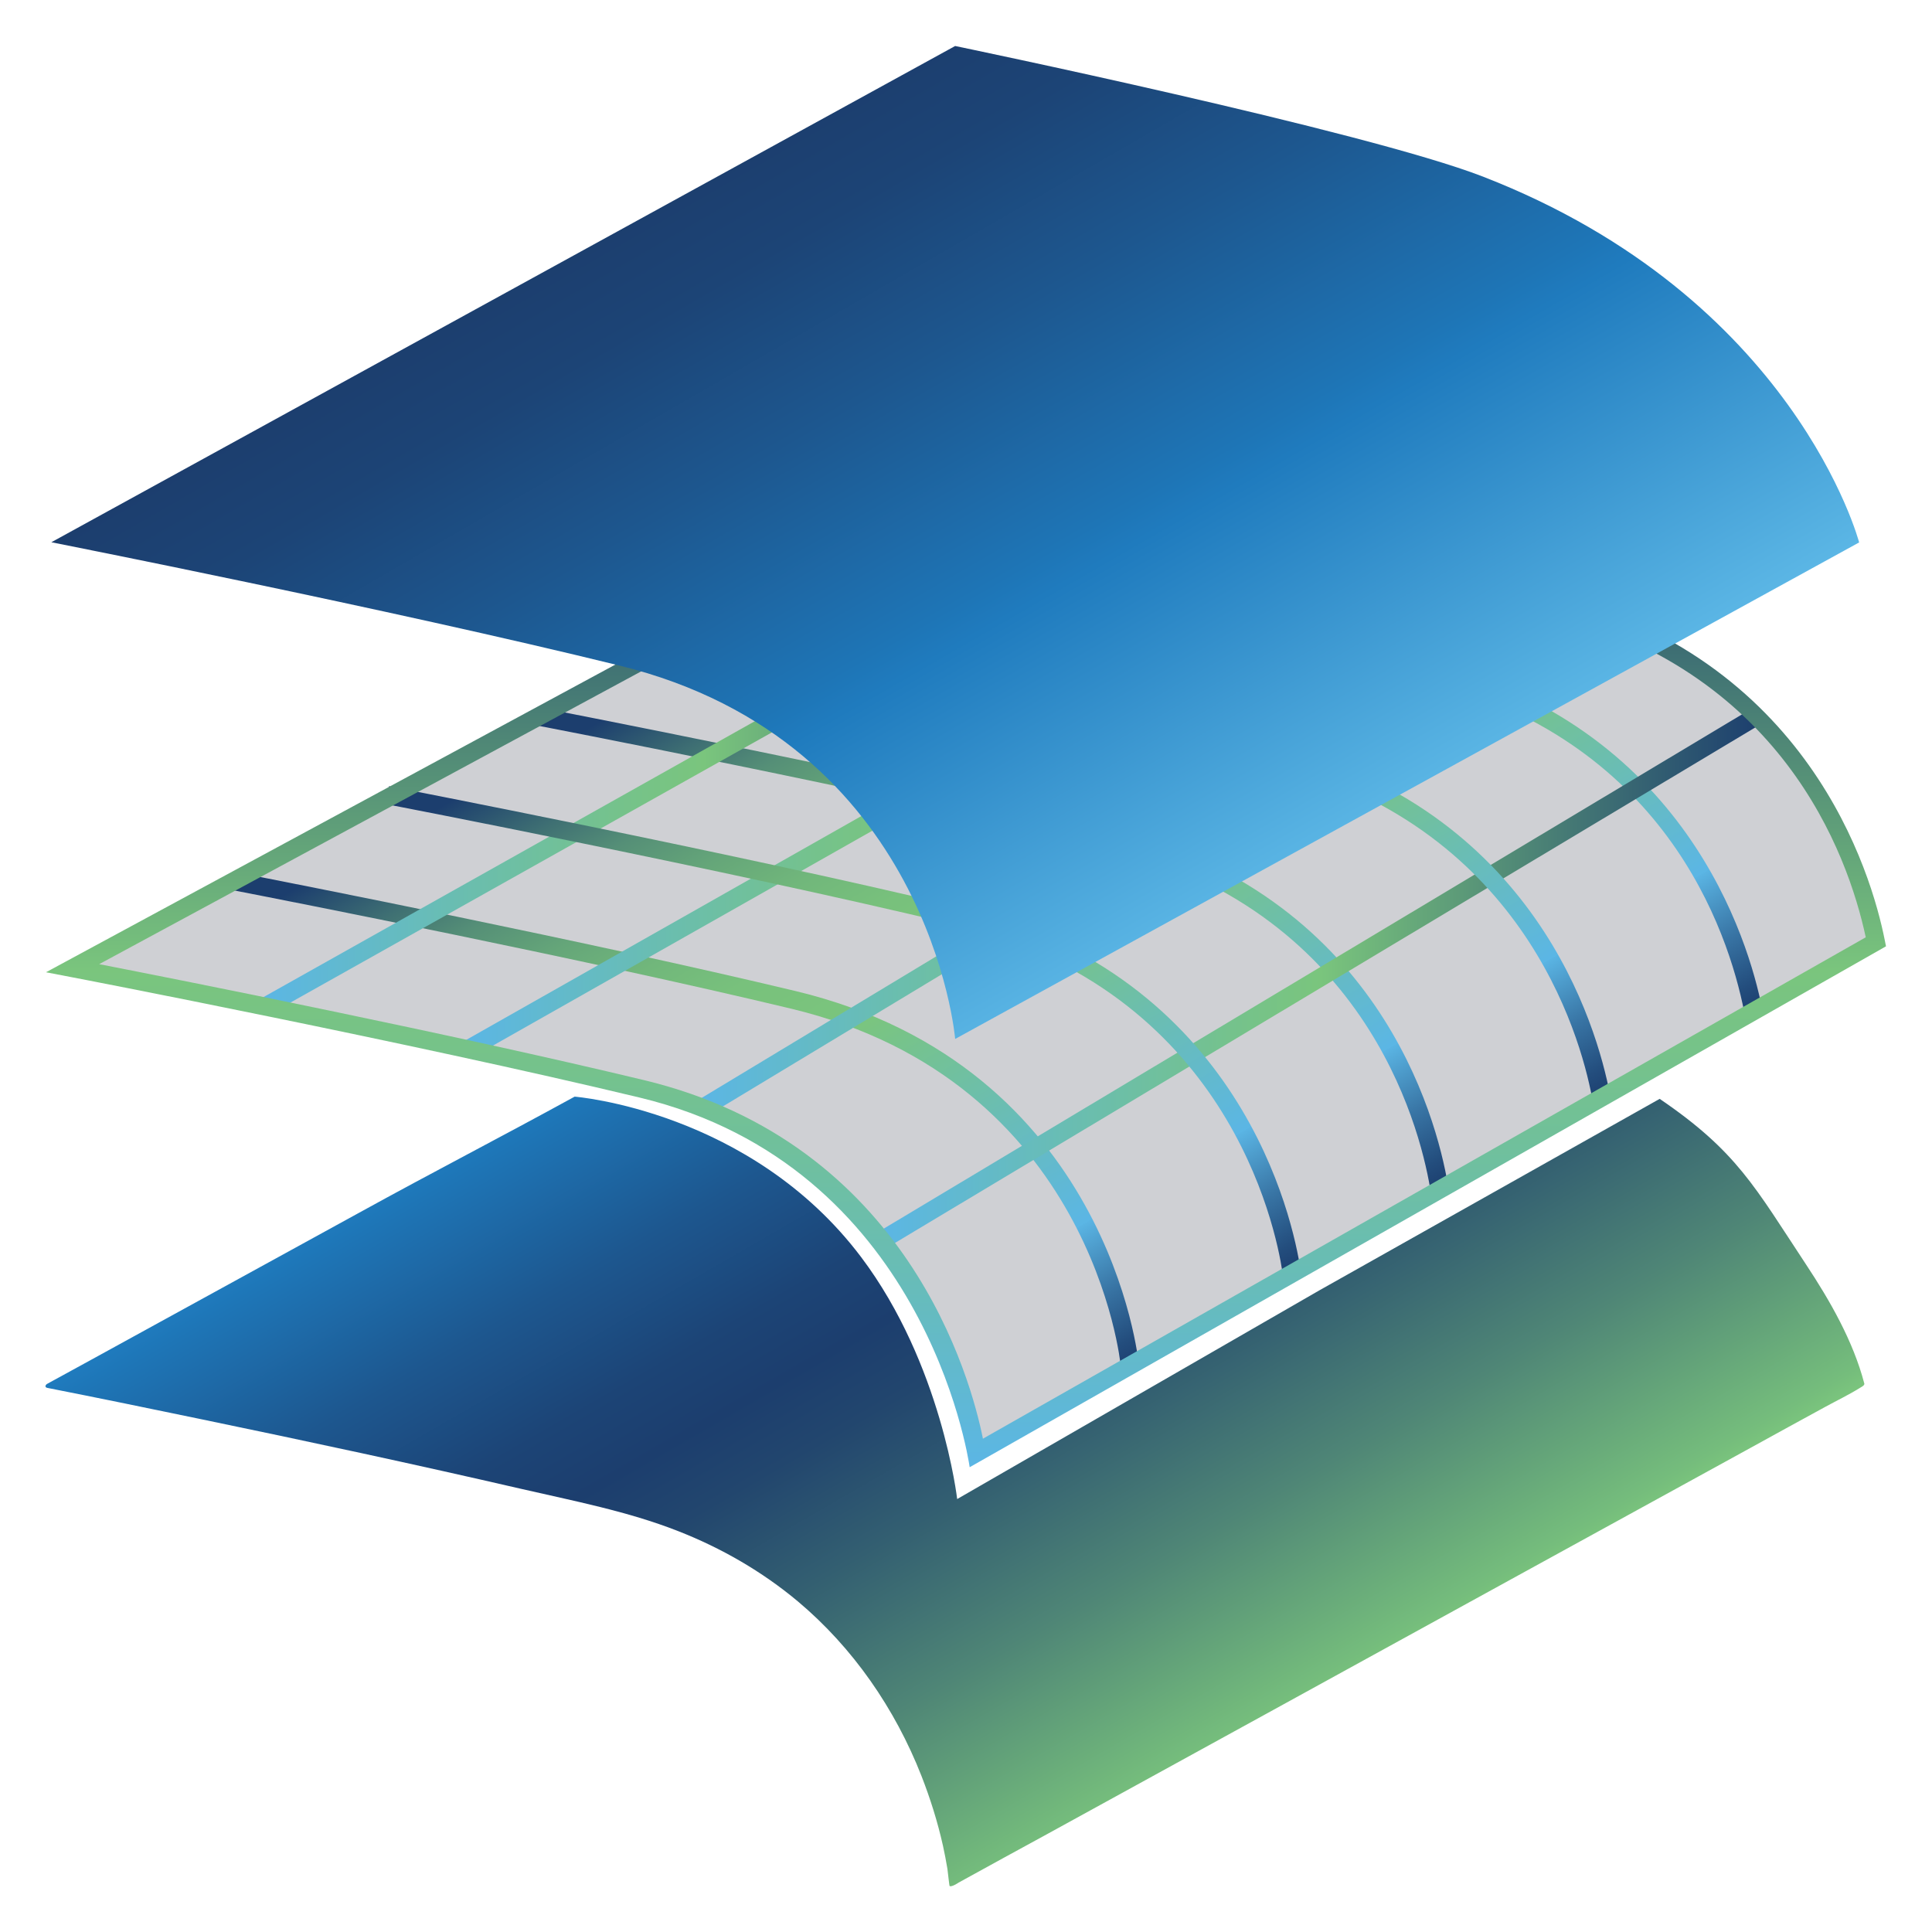 <?xml version="1.0" encoding="UTF-8"?>
<svg id="Layer_2" data-name="Layer 2" xmlns="http://www.w3.org/2000/svg" xmlns:xlink="http://www.w3.org/1999/xlink" viewBox="0 0 105 105">
  <defs>
    <style>
      .cls-1 {
        fill: url(#linear-gradient-8);
      }

      .cls-2 {
        fill: url(#linear-gradient-7);
      }

      .cls-3 {
        fill: url(#linear-gradient-5);
      }

      .cls-4 {
        fill: url(#linear-gradient-6);
      }

      .cls-5 {
        fill: url(#linear-gradient-9);
      }

      .cls-6 {
        fill: url(#linear-gradient-4);
      }

      .cls-7 {
        fill: url(#linear-gradient-3);
      }

      .cls-8 {
        fill: url(#linear-gradient-2);
      }

      .cls-9 {
        fill: url(#linear-gradient);
      }

      .cls-10 {
        fill: url(#linear-gradient-10);
      }

      .cls-11 {
        fill: url(#linear-gradient-11);
      }

      .cls-12 {
        fill: url(#linear-gradient-12);
      }

      .cls-13 {
        fill: #101529;
        opacity: .2;
      }
    </style>
    <linearGradient id="linear-gradient" x1="39.8" y1="53.72" x2="64.52" y2="96.54" gradientUnits="userSpaceOnUse">
      <stop offset="0" stop-color="#1f7bbe"/>
      <stop offset=".03" stop-color="#1e75b6"/>
      <stop offset=".19" stop-color="#1d578f"/>
      <stop offset=".32" stop-color="#1c4476"/>
      <stop offset=".4" stop-color="#1c3e6e"/>
      <stop offset=".48" stop-color="#22466e"/>
      <stop offset=".61" stop-color="#335f71"/>
      <stop offset=".78" stop-color="#4f8676"/>
      <stop offset=".98" stop-color="#75bd7c"/>
      <stop offset="1" stop-color="#7bc57d"/>
    </linearGradient>
    <linearGradient id="linear-gradient-2" x1="25.91" y1="39.83" x2="49.77" y2="81.15" gradientUnits="userSpaceOnUse">
      <stop offset=".05" stop-color="#1c3e6e"/>
      <stop offset=".07" stop-color="#254b6f"/>
      <stop offset=".13" stop-color="#3f7073"/>
      <stop offset=".19" stop-color="#558f77"/>
      <stop offset=".26" stop-color="#65a679"/>
      <stop offset=".33" stop-color="#71b77b"/>
      <stop offset=".4" stop-color="#78c17c"/>
      <stop offset=".5" stop-color="#7bc57d"/>
      <stop offset=".83" stop-color="#5bb6e5"/>
      <stop offset=".83" stop-color="#5ab4e3"/>
      <stop offset=".91" stop-color="#3874a4"/>
      <stop offset=".97" stop-color="#234d7d"/>
      <stop offset="1" stop-color="#1c3e6e"/>
    </linearGradient>
    <linearGradient id="linear-gradient-3" x1="42.52" y1="30.75" x2="66.13" y2="71.64" xlink:href="#linear-gradient-2"/>
    <linearGradient id="linear-gradient-4" x1="59.66" y1="21.67" x2="83.02" y2="62.13" xlink:href="#linear-gradient-2"/>
    <linearGradient id="linear-gradient-5" x1="14.23" y1="41.31" x2="62.29" y2="41.31" gradientUnits="userSpaceOnUse">
      <stop offset="0" stop-color="#5bb6e5"/>
      <stop offset=".21" stop-color="#69bdb3"/>
      <stop offset=".4" stop-color="#75c28c"/>
      <stop offset=".5" stop-color="#7ac57d"/>
      <stop offset="1" stop-color="#1c3e6e"/>
    </linearGradient>
    <linearGradient id="linear-gradient-6" x1="25.26" y1="43.59" x2="73.08" y2="43.59" xlink:href="#linear-gradient-5"/>
    <linearGradient id="linear-gradient-7" x1="38" y1="46.41" x2="84.12" y2="46.41" xlink:href="#linear-gradient-5"/>
    <linearGradient id="linear-gradient-8" x1="47.85" y1="53.11" x2="95.74" y2="53.11" gradientTransform="translate(37.5 -29.35) rotate(30.93)" xlink:href="#linear-gradient-5"/>
    <linearGradient id="linear-gradient-9" x1="34.44" y1="35.06" x2="58.19" y2="76.21" xlink:href="#linear-gradient-2"/>
    <linearGradient id="linear-gradient-10" x1="51.36" y1="26.19" x2="74.8" y2="66.78" xlink:href="#linear-gradient-2"/>
    <linearGradient id="linear-gradient-11" x1="52.5" y1="79.74" x2="52.5" y2="25.62" xlink:href="#linear-gradient-5"/>
    <linearGradient id="linear-gradient-12" x1="39.87" y1="8.07" x2="64.43" y2="50.61" gradientUnits="userSpaceOnUse">
      <stop offset="0" stop-color="#1c3e6e"/>
      <stop offset=".12" stop-color="#1c4476"/>
      <stop offset=".31" stop-color="#1d578f"/>
      <stop offset=".56" stop-color="#1e75b6"/>
      <stop offset=".6" stop-color="#1f7bbe"/>
      <stop offset="1" stop-color="#5bb6e5"/>
    </linearGradient>
  </defs>
  <path class="cls-9" d="M52.09,102.32c1.64-.9,3.27-1.8,4.91-2.69,3.91-2.15,7.82-4.29,11.73-6.44,4.73-2.6,9.45-5.19,14.18-7.79,4.09-2.24,8.17-4.49,12.26-6.73,1.34-.74,2.69-1.48,4.03-2.21.64-.35,1.31-.67,1.93-1.06.03-.02.06-.03.08-.05.05-.03.13-.09.11-.16-.6-2.3-1.87-4.51-3.16-6.46-2.8-4.24-3.76-6.15-7.96-9.01l-18.5,10.41-19.68,11.34s-.84-7.34-5.22-13.15c-6.01-7.97-15.57-8.72-15.57-8.72-4.27,2.34-7.48,3.98-11.75,6.33-3.63,1.99-7.25,3.98-10.88,5.97-1.92,1.05-5.93,3.26-6.02,3.3-.12.06-.17.2,0,.23,2.8.55,5.6,1.13,8.4,1.71,5.79,1.2,11.56,2.44,17.32,3.77,2.86.66,5.8,1.22,8.55,2.3,2.35.92,4.56,2.19,6.51,3.82,2.99,2.51,5.28,5.82,6.72,9.49.48,1.23.88,2.5,1.17,3.8.09.41.17.83.24,1.25.03.21.1.92.12.93.1.07.45-.16.45-.16Z"/>
  <g>
    <path class="cls-13" d="M52.69,79.47s-1.37-15.95-18.46-20.04c-12.77-3.06-31.24-6.6-31.24-6.6l49.73-26.71s22.31,4.47,29.11,6.04c19.5,4.49,20.16,19.37,20.16,19.37l-49.31,27.95Z"/>
    <g>
      <path class="cls-8" d="M60.91,74.24c-.01-.15-1.55-15.49-17.91-19.42-11.31-2.71-27.31-5.85-30.4-6.45l.19-.97c3.1.6,19.12,3.75,30.44,6.46,17.06,4.09,18.65,20.13,18.66,20.29l-.98.09Z"/>
      <path class="cls-7" d="M77.72,64.55c-.6-3.51-3.65-15.21-17.79-18.6-12.49-3-30.72-6.52-30.91-6.55l.19-.97c.18.04,18.44,3.56,30.95,6.56,14.73,3.53,17.91,15.74,18.53,19.39l-.97.17Z"/>
      <path class="cls-6" d="M94.79,54.97c-.87-4.37-4.33-14.89-17.7-18.1-12.49-3-30.72-6.52-30.91-6.55l.19-.97c.18.04,18.44,3.56,30.95,6.56,14.32,3.43,17.73,15.31,18.44,18.87l-.97.19Z"/>
      <polygon class="cls-3" points="14.71 55.09 14.23 54.24 61.8 27.53 62.29 28.39 14.71 55.09"/>
      <polygon class="cls-4" points="25.74 57.42 25.26 56.56 72.59 29.75 73.08 30.61 25.74 57.42"/>
      <polygon class="cls-2" points="38.51 60.6 38 59.75 83.61 32.23 84.12 33.07 38.51 60.6"/>
      <rect class="cls-1" x="44.18" y="52.62" width="55.24" height=".98" transform="translate(-17.09 44.45) rotate(-30.93)"/>
      <path class="cls-5" d="M69.7,69.15c-.38-2.53-3.04-15.35-17.84-18.9-12.49-3-30.72-6.52-30.91-6.55l.19-.97c.18.04,18.44,3.56,30.95,6.56,15.41,3.7,18.19,17.07,18.59,19.71l-.97.15Z"/>
      <path class="cls-10" d="M86.52,59.63c-.65-3.44-3.87-14.92-17.73-18.25-12.49-3-30.72-6.52-30.91-6.55l.19-.97c.18.04,18.44,3.56,30.95,6.56,14.44,3.46,17.78,15.44,18.47,19.02l-.97.18Z"/>
      <path class="cls-11" d="M52.7,79.74c-.1-.68-2.53-16.39-17.94-20.09-12.49-3-30.73-6.52-30.91-6.55l-1.35-.26,50.37-27.22.17.03c.18.04,18.44,3.56,30.95,6.56,14.32,3.43,17.73,15.31,18.44,18.87l.07.35-49.8,28.31ZM5.39,52.4c4.47.87,19.07,3.77,29.6,6.3,14.35,3.44,17.79,16.29,18.43,19.49l47.98-27.25c-.98-4.56-4.6-14.63-17.63-17.76-11.84-2.84-28.84-6.15-30.73-6.52L5.39,52.4Z"/>
    </g>
  </g>
  <path class="cls-12" d="M51.91,56.45s-1.37-16.14-18.25-20.28c-12.62-3.1-30.87-6.7-30.87-6.7L51.91,2.5s22.27,4.61,28.69,7.1c16.96,6.59,20.44,19.88,20.44,19.88l-49.12,26.98Z"/>
</svg>